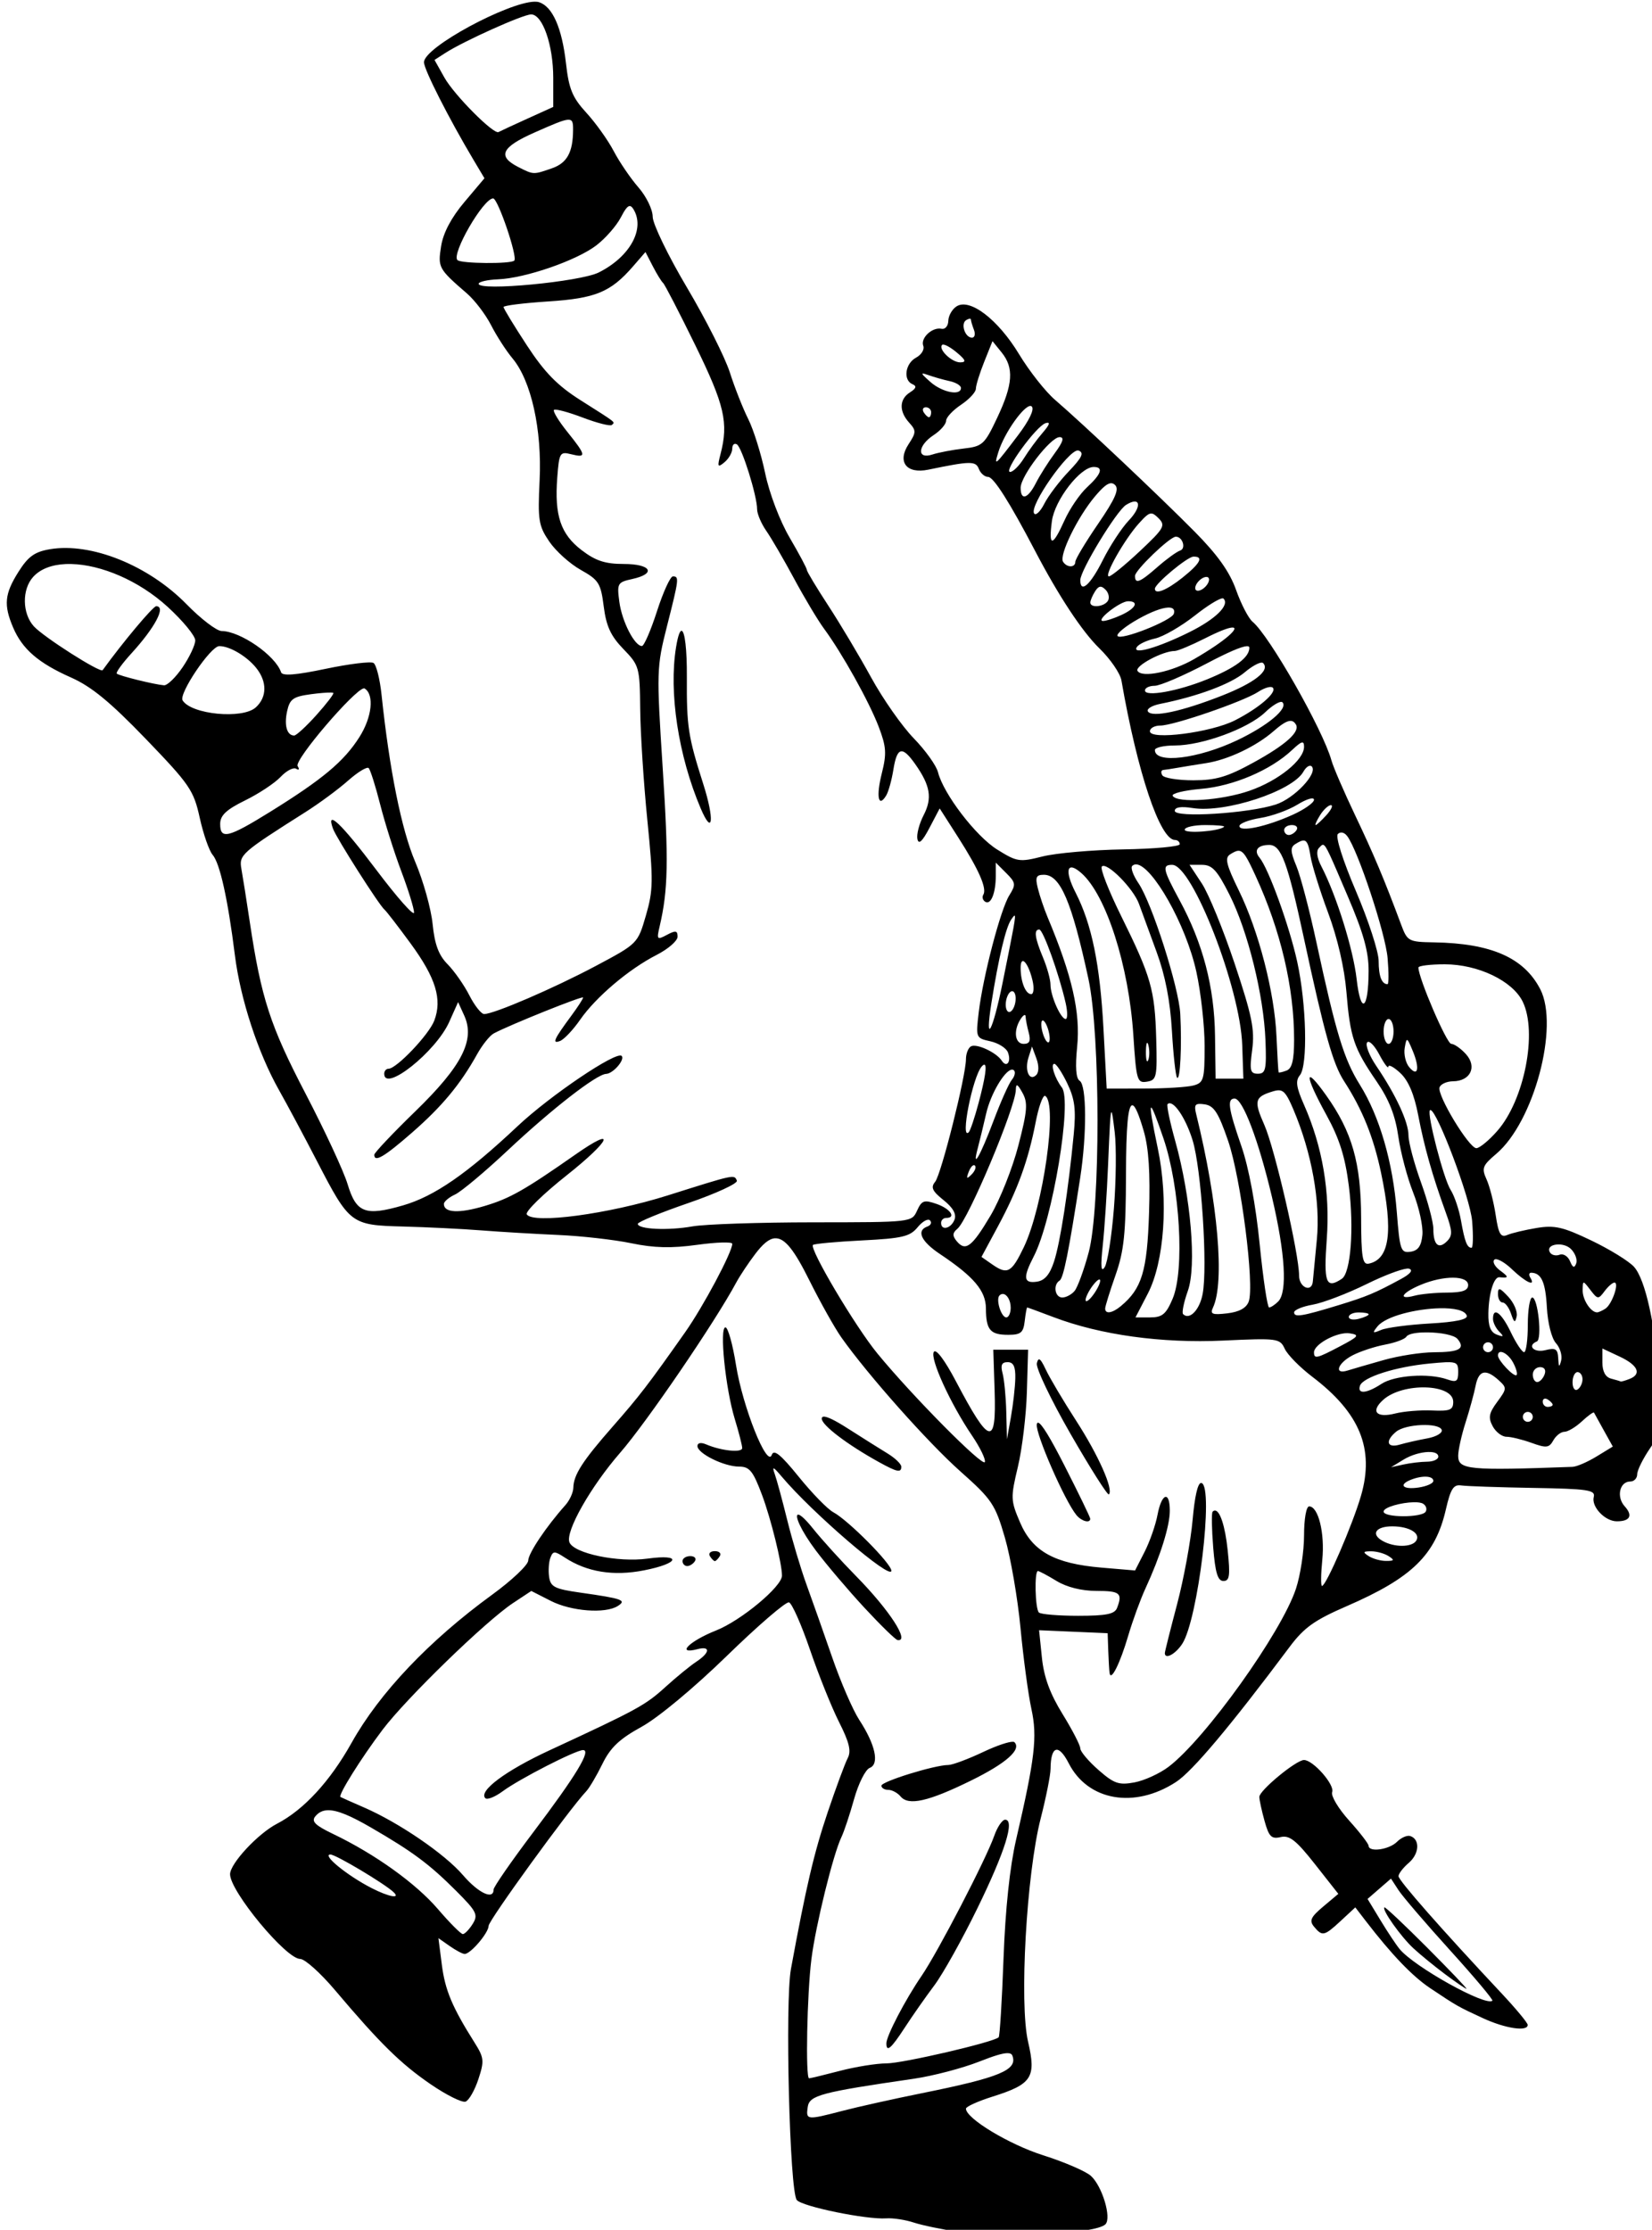 <?xml version="1.0" encoding="UTF-8" standalone="no"?>
<svg
   xmlns:dc="http://purl.org/dc/elements/1.1/"
   xmlns:cc="http://creativecommons.org/ns#"
   xmlns:rdf="http://www.w3.org/1999/02/22-rdf-syntax-ns#"
   xmlns:svg="http://www.w3.org/2000/svg"
   xmlns="http://www.w3.org/2000/svg"
   xmlns:sodipodi="http://sodipodi.sourceforge.net/DTD/sodipodi-0.dtd"
   xmlns:inkscape="http://www.inkscape.org/namespaces/inkscape"
   sodipodi:docname="Ju-jitsu throw.svg"
   inkscape:version="1.0 (4035a4fb49, 2020-05-01)"
   id="svg3626"
   version="1.1"
   viewBox="0 0 88.045 118.817"
   height="118.817mm"
   width="88.045mm">
  <title
     id="title4229">Ju-jitsu throw</title>
  <defs
     id="defs3620" />
  <sodipodi:namedview
     inkscape:window-maximized="1"
     inkscape:window-y="-8"
     inkscape:window-x="-8"
     inkscape:window-height="705"
     inkscape:window-width="1366"
     fit-margin-bottom="0"
     fit-margin-right="0"
     fit-margin-left="0"
     fit-margin-top="0"
     inkscape:snap-global="false"
     showgrid="false"
     inkscape:document-rotation="0"
     inkscape:current-layer="layer1"
     inkscape:document-units="mm"
     inkscape:cy="250.36239"
     inkscape:cx="610.02247"
     inkscape:zoom="0.50896316"
     inkscape:pageshadow="2"
     inkscape:pageopacity="0.0"
     borderopacity="1.0"
     bordercolor="#666666"
     pagecolor="#ffffff"
     id="base" />
  <g
     transform="translate(-230.271,-56.548)"
     id="layer1"
     inkscape:groupmode="layer"
     inkscape:label="Lager 1">
    <path
       sodipodi:nodetypes="sscccssssssssssssssssssssscsssssssssssssssssssssscsssssssssssccssssssssssssssssssssssscssssssscsssssssssssssssssssssssscsssssssssssscssssssssssssssssssssssssccccccsscssssssssssssssssccssssssssssssscssscccssscsssscsssssssssscssssssssssssssssssssssssssssssssscccsssssssssssscsssssssssssssssssssccssssssccsssscscccsssssssssssscsssssssssssssssssssscsssssscssssssssssssssssssssssssssscsscsssssssssssssssscssssscssscssssssscssssssssssssssssssssssssssssssscssssssssssssscsscssssssssssssscssssssssssssssssssssssscsssssssssssssssssscsssssssssccssssssssssssssssssssssssssssssssscscsscsssssssssscsscssssscccsssssssssscssssscccccsscssssssccscsssssssscsssssscccssscsssssssscscscsssssssssscsssssssssssssssssssssscssccssssssssscscscccscccsssssscsscsssssssssssssssssssscssssscscccsssssssssssssssssssssscsssssssscssscscssscssssscssssscsssssssscscssssssssscssssssssccccccsssssccsssccccssscssssssssssssssssccsssssssssssssssssssssssssssssssssssscscccsssssssssssssssssssssscsssssssscsssssssssscssssssssccssssssssssccsssssssssssssssssssssssssssscscsssssscsssssssscssssscssssssssssssssscccsssssssssssssssssssssssssssscccccssssssssssssssssssssssssssssscsssssssssssssssscssssssscssssscsssssssssssssscssssscssssscssssssssssssscsssssssssssssscsscccssccsssssssscsssssssssssssssssscsssssccccsccccssssssscssssss"
       transform="scale(0.265)"
       d="m 976.455,213.727 c -5.307,0.105 -22.24,9.138 -22.24,12.186 0,1.441 5.004,11.298 9.947,19.596 l 2.217,3.723 -4.031,4.781 c -2.642,3.133 -4.255,6.185 -4.682,8.855 -0.688,4.303 -0.54,4.576 5.188,9.525 1.573,1.359 3.761,4.234 4.861,6.387 1.1,2.152 3.035,5.151 4.301,6.664 3.766,4.504 5.951,14.316 5.457,24.51 -0.389,8.026 -0.213,9.15 1.936,12.316 1.301,1.917 4.152,4.486 6.336,5.709 3.621,2.027 4.027,2.675 4.623,7.367 0.502,3.952 1.418,5.933 3.951,8.547 3.201,3.303 3.301,3.66 3.383,12.148 0.047,4.81 0.694,14.828 1.438,22.264 1.216,12.15 1.186,14.09 -0.291,19.17 -1.641,5.645 -1.654,5.657 -10.074,10.137 -8.448,4.494 -20.473,9.674 -22.459,9.674 -0.583,0 -1.923,-1.694 -2.979,-3.764 -1.056,-2.07 -3.024,-4.882 -4.373,-6.25 -1.799,-1.824 -2.601,-3.977 -3.012,-8.084 -0.308,-3.079 -1.891,-8.723 -3.516,-12.541 -2.748,-6.458 -5.171,-18.507 -6.758,-33.596 -0.332,-3.154 -1.058,-6.015 -1.615,-6.359 -0.557,-0.344 -4.884,0.187 -9.615,1.18 -6.004,1.26 -8.714,1.471 -8.971,0.701 -1.124,-3.372 -8.184,-8.27 -11.963,-8.301 -0.99,-0.008 -4.166,-2.436 -7.059,-5.395 -7.631,-7.806 -19.177,-12.454 -27.463,-11.055 -3.077,0.52 -4.378,1.453 -6.326,4.539 -2.802,4.439 -3.016,6.664 -1.08,11.207 1.854,4.351 5.093,7.146 11.639,10.047 4.106,1.82 7.896,4.933 15.033,12.342 8.85,9.187 9.64,10.34 10.857,15.867 0.722,3.279 1.893,6.636 2.602,7.461 1.461,1.7 3.062,8.923 4.469,20.17 1.103,8.815 4.642,19.633 8.879,27.137 1.613,2.857 5.028,9.243 7.59,14.193 6.605,12.764 6.854,12.954 17.34,13.227 4.796,0.125 11.871,0.473 15.721,0.775 3.85,0.302 10.825,0.717 15.5,0.922 4.675,0.205 11.292,0.955 14.705,1.666 4.568,0.951 8.064,1.035 13.25,0.318 3.875,-0.536 7.045,-0.629 7.045,-0.207 0,1.674 -5.827,12.608 -9.484,17.799 -7.435,10.553 -9.15,12.787 -14.564,18.955 -6.062,6.906 -7.863,9.702 -7.916,12.295 -0.019,0.963 -0.74,2.537 -1.6,3.5 -3.851,4.311 -7.437,9.66 -7.471,11.137 -0.019,0.887 -3.282,3.978 -7.25,6.867 -12.678,9.231 -22.658,19.741 -28.27,29.775 -4.339,7.759 -9.613,13.483 -15.004,16.281 -3.85,1.999 -9.441,8.015 -9.441,10.158 0,3.442 11.254,17.031 14.104,17.031 0.934,0 4.075,2.813 6.98,6.25 9.042,10.696 13.213,14.803 19.23,18.928 3.199,2.193 6.373,3.771 7.055,3.51 0.682,-0.262 1.838,-2.288 2.57,-4.506 1.215,-3.68 1.148,-4.323 -0.766,-7.357 -4.5,-7.134 -5.926,-10.526 -6.584,-15.664 l -0.684,-5.338 2.27,1.588 c 1.248,0.874 2.602,1.59 3.008,1.59 1.191,0 4.816,-4.259 4.816,-5.658 0,-1.094 16.26,-23.5 19.635,-27.057 0.634,-0.669 2.096,-3.144 3.248,-5.5 1.609,-3.291 3.431,-5.019 7.855,-7.449 3.352,-1.841 10.535,-7.81 17.178,-14.277 6.279,-6.113 11.903,-10.954 12.5,-10.758 0.596,0.197 2.498,4.497 4.229,9.557 1.73,5.06 4.363,11.607 5.851,14.549 2.048,4.047 2.466,5.803 1.721,7.221 -0.542,1.03 -2.352,5.923 -4.023,10.873 -2.747,8.135 -4.354,14.985 -7.389,31.5 -1.226,6.675 -0.265,44.741 1.174,46.475 1.089,1.312 14.03,3.964 17.986,3.686 1.356,-0.095 3.852,0.284 5.547,0.844 1.695,0.559 5.761,1.401 9.035,1.871 9.443,1.355 27.56,0.419 29.504,-1.525 1.276,-1.276 -0.644,-7.671 -2.922,-9.732 -1.023,-0.925 -5.333,-2.785 -9.578,-4.133 -6.88,-2.184 -15.551,-7.416 -15.551,-9.385 0,-0.403 2.406,-1.493 5.348,-2.42 7.942,-2.503 8.816,-3.853 7.146,-11.033 -1.789,-7.691 -0.322,-33.719 2.529,-44.869 1.086,-4.248 1.985,-8.748 1.992,-10 0.031,-4.66 1.603,-5.137 3.662,-1.109 3.863,7.556 13.231,9.181 21.58,3.742 3.296,-2.147 10.886,-11.172 22.816,-27.129 2.93,-3.919 5.002,-5.4 11.5,-8.219 13.152,-5.705 17.841,-10.282 19.951,-19.467 0.947,-4.122 1.534,-5.041 3.072,-4.811 1.046,0.157 7.567,0.382 14.492,0.5 10.992,0.187 12.54,0.416 12.174,1.814 -0.516,1.973 2.256,4.9 4.641,4.9 2.672,0 3.271,-1.149 1.574,-3.023 -1.709,-1.889 -1.009,-4.977 1.129,-4.977 0.766,0 1.393,-0.654 1.393,-1.455 0,-0.801 1.169,-3.163 2.6,-5.25 2.481,-3.62 2.571,-4.209 1.943,-12.795 -0.87,-11.909 -2.884,-21.109 -5.18,-23.666 -1.026,-1.142 -4.891,-3.526 -8.592,-5.299 -5.704,-2.732 -7.38,-3.116 -11,-2.514 -2.349,0.391 -5.003,1.022 -5.898,1.404 -1.325,0.565 -1.76,-0.178 -2.332,-3.996 -0.387,-2.58 -1.216,-5.817 -1.844,-7.193 -1.019,-2.237 -0.813,-2.78 1.953,-5.119 7.571,-6.402 12.713,-25.644 8.85,-33.115 -3.268,-6.32 -9.842,-9.219 -21.342,-9.412 -5.16,-0.087 -5.385,-0.209 -6.644,-3.59 -3.388,-9.096 -5.516,-14.151 -9.258,-22 -2.228,-4.675 -4.365,-9.625 -4.748,-11 -1.725,-6.187 -12.461,-25.056 -15.865,-27.881 -0.815,-0.676 -2.306,-3.548 -3.312,-6.383 -1.301,-3.662 -3.711,-7.055 -8.33,-11.725 -7.074,-7.151 -22.511,-21.722 -28.088,-26.512 -1.921,-1.65 -5.18,-5.786 -7.24,-9.191 -4.221,-6.975 -9.875,-11.302 -12.553,-9.607 -0.891,0.564 -1.64,1.874 -1.666,2.912 -0.026,1.038 -0.636,1.758 -1.355,1.602 -1.859,-0.405 -4.286,1.856 -3.682,3.43 0.28,0.728 -0.374,1.797 -1.453,2.375 -2.192,1.173 -2.64,4.53 -0.713,5.34 0.895,0.376 0.753,0.84 -0.5,1.633 -2.174,1.376 -2.243,3.805 -0.172,6.094 1.44,1.591 1.429,1.972 -0.119,4.334 -2.339,3.57 -0.423,6.029 3.984,5.117 8.475,-1.754 9.53,-1.768 10.152,-0.145 0.34,0.885 1.182,1.607 1.871,1.607 1.085,0 4.343,5.134 9.422,14.844 4.765,9.111 9.483,16.259 12.949,19.623 2.191,2.126 4.185,5.028 4.432,6.449 3.224,18.574 7.76,32.084 10.771,32.084 0.527,0 0.959,0.383 0.959,0.852 0,0.469 -5.107,0.937 -11.348,1.041 -6.24,0.103 -13.553,0.744 -16.25,1.424 -4.642,1.171 -5.128,1.096 -9.125,-1.398 -4.297,-2.682 -10.806,-11.189 -11.902,-15.559 -0.333,-1.326 -2.527,-4.391 -4.877,-6.809 -2.349,-2.417 -6.203,-7.917 -8.562,-12.223 -2.36,-4.305 -6.236,-10.804 -8.613,-14.441 -2.377,-3.637 -4.322,-6.874 -4.322,-7.195 0,-0.321 -1.554,-3.234 -3.453,-6.475 -1.982,-3.382 -4.08,-8.896 -4.924,-12.943 -0.809,-3.878 -2.343,-8.789 -3.41,-10.912 -1.067,-2.124 -2.728,-6.336 -3.693,-9.361 -0.965,-3.025 -4.854,-10.722 -8.639,-17.104 -3.791,-6.391 -6.881,-12.776 -6.881,-14.215 0,-1.444 -1.281,-4.081 -2.865,-5.896 -1.576,-1.807 -3.811,-5.085 -4.965,-7.285 -1.154,-2.2 -3.629,-5.67 -5.5,-7.711 -2.821,-3.077 -3.523,-4.773 -4.107,-9.936 -0.807,-7.133 -2.708,-11.447 -5.424,-12.309 -0.242,-0.077 -0.545,-0.111 -0.898,-0.104 z m -0.688,2.559 c 2.303,0 4.447,6.155 4.447,12.77 v 5.834 l -5.25,2.379 c -2.888,1.309 -5.475,2.51 -5.75,2.67 -0.964,0.56 -8.912,-7.434 -10.887,-10.949 l -1.994,-3.551 2.189,-1.408 c 3.761,-2.418 15.62,-7.744 17.244,-7.744 z m 7.393,21.178 c 0.995,-0.063 1.05,0.646 1.041,2.072 -0.027,4.484 -1.212,6.633 -4.236,7.688 -3.76,1.311 -3.699,1.313 -6.742,-0.227 -4.313,-2.182 -3.465,-4.003 3.248,-6.973 3.757,-1.662 5.694,-2.498 6.689,-2.561 z M 968.125,253.285 c 0.962,0 4.97,11.786 4.252,12.504 -0.707,0.707 -10.71,0.616 -11.43,-0.104 -1.247,-1.247 5.209,-12.4 7.178,-12.4 z m 27.414,1.539 c 0.265,-0.036 0.506,0.162 0.762,0.566 2.483,3.922 -0.602,9.611 -6.932,12.783 -3.752,1.88 -24.154,3.809 -24.154,2.283 0,-0.41 1.754,-0.817 3.898,-0.902 5.458,-0.218 15.761,-3.772 19.75,-6.814 1.844,-1.406 4.073,-3.951 4.953,-5.652 0.772,-1.493 1.282,-2.203 1.723,-2.264 z m 3.221,9.242 1.477,2.859 c 0.812,1.572 1.742,3.084 2.068,3.359 0.327,0.275 3.237,5.9 6.467,12.5 5.907,12.069 6.728,15.609 5.08,21.924 -0.672,2.578 -0.577,2.772 0.801,1.629 0.86,-0.713 1.562,-1.944 1.562,-2.734 0,-0.79 0.42,-1.177 0.934,-0.859 1.032,0.638 4.066,10.368 4.066,13.041 0,0.93 0.83,2.886 1.846,4.346 1.016,1.46 3.543,5.804 5.617,9.654 2.074,3.85 4.767,8.35 5.984,10 3.634,4.926 9.073,14.678 11,19.723 1.54,4.033 1.632,5.403 0.633,9.373 -1.172,4.654 -0.711,7.042 0.867,4.488 0.462,-0.747 1.119,-3.099 1.459,-5.223 0.731,-4.573 1.771,-4.836 4.394,-1.111 3.05,4.331 3.462,6.839 1.69,10.268 -0.887,1.714 -1.449,3.873 -1.25,4.799 0.253,1.173 0.985,0.496 2.42,-2.238 l 2.059,-3.92 3.719,5.814 c 4.183,6.539 5.826,10.292 5.053,11.543 -0.288,0.466 -0.113,1.1 0.389,1.41 1.132,0.7 2.121,-1.738 2.121,-5.23 v -2.639 l 2.102,2.102 c 1.921,1.92 1.973,2.305 0.621,4.471 -1.77,2.835 -5.294,16.315 -6.154,23.537 -0.606,5.089 -0.572,5.174 2.324,5.811 1.617,0.355 3.213,1.358 3.547,2.229 0.724,1.888 -0.252,3.195 -1.244,1.666 -1.085,-1.67 -5.13,-3.529 -6.217,-2.857 -0.539,0.333 -0.979,1.483 -0.979,2.555 0,3.372 -4.984,23.208 -6.199,24.672 -0.921,1.11 -0.573,1.868 1.688,3.67 1.909,1.522 2.638,2.817 2.211,3.93 -0.69,1.798 -2.699,2.29 -2.699,0.66 0,-0.55 0.45,-1 1,-1 2.108,0 0.868,-1.85 -1.883,-2.809 -2.544,-0.887 -3.007,-0.73 -3.949,1.338 -1.067,2.341 -1.077,2.34 -20.867,2.352 -10.89,0.006 -21.826,0.374 -24.301,0.816 -4.888,0.874 -11.004,0.591 -10.996,-0.51 0.002,-0.378 4.583,-2.263 10.178,-4.188 5.595,-1.925 9.979,-3.95 9.744,-4.5 -0.542,-1.271 -0.293,-1.324 -13.926,2.977 -11.851,3.739 -27.102,5.787 -28.328,3.803 -0.339,-0.549 3.264,-4.077 8.01,-7.838 8.89,-7.045 10.211,-10.091 1.838,-4.236 -10.333,7.225 -13.233,8.869 -18.324,10.387 -5.146,1.534 -8.195,1.385 -8.195,-0.4 0,-0.479 1.013,-1.337 2.25,-1.908 1.238,-0.571 6.023,-4.581 10.635,-8.91 8.81,-8.271 17.837,-15.285 19.742,-15.34 1.394,-0.04 3.854,-2.884 3.125,-3.613 -1.043,-1.043 -14.362,7.945 -20.924,14.119 -10.17,9.57 -16.756,14.122 -23.072,15.943 -7.588,2.189 -9.383,1.496 -11.127,-4.293 -0.777,-2.579 -4.581,-10.764 -8.451,-18.189 -7.125,-13.668 -8.914,-19.178 -11.213,-34.5 -0.66,-4.4 -1.419,-9.202 -1.686,-10.672 -0.514,-2.836 -0.042,-3.255 12.93,-11.469 2.728,-1.728 6.558,-4.555 8.51,-6.283 1.952,-1.728 3.821,-2.868 4.156,-2.533 0.335,0.335 1.373,3.613 2.305,7.283 0.932,3.671 2.846,9.731 4.256,13.469 1.41,3.738 2.564,7.469 2.564,8.293 0,0.824 -3.406,-3.021 -7.566,-8.545 -7.068,-9.382 -10.239,-12.397 -8.727,-8.293 0.704,1.909 9.318,15.44 10.346,16.25 0.349,0.275 2.715,3.341 5.258,6.814 5.071,6.927 6.386,11.22 4.754,15.514 -1.071,2.818 -7.594,9.672 -9.205,9.672 -0.473,0 -0.859,0.45 -0.859,1 0,3.846 10.39,-4.42 13.064,-10.395 l 1.795,-4.008 1.23,2.701 c 2.232,4.898 -0.441,10.139 -9.812,19.24 -4.553,4.421 -8.277,8.359 -8.277,8.75 0,1.611 1.997,0.441 7.594,-4.447 6.043,-5.278 9.729,-9.717 13.086,-15.758 1.044,-1.879 2.556,-3.765 3.359,-4.193 3.239,-1.727 17.961,-7.639 17.961,-7.213 0,0.251 -1.06,1.888 -2.354,3.639 -3.537,4.786 -3.965,5.743 -2.283,5.098 0.807,-0.31 2.62,-2.225 4.027,-4.256 3.164,-4.565 9.813,-10.201 15.395,-13.049 2.318,-1.183 4.215,-2.831 4.215,-3.664 0,-1.238 -0.393,-1.306 -2.139,-0.371 -2.001,1.071 -2.093,0.962 -1.467,-1.715 1.706,-7.291 1.818,-13.138 0.615,-31.801 -1.254,-19.459 -1.23,-20.31 0.848,-28.498 2.436,-9.603 2.491,-10.061 1.199,-10.061 -0.518,0 -1.957,3.15 -3.197,7 -1.24,3.85 -2.604,7 -3.033,7 -1.481,0 -4.009,-4.937 -4.535,-8.857 -0.503,-3.747 -0.378,-3.965 2.592,-4.617 4.912,-1.079 3.811,-3.025 -1.711,-3.025 -3.734,0 -5.651,-0.628 -8.459,-2.77 -4.225,-3.223 -5.49,-6.97 -4.914,-14.562 0.383,-5.055 0.53,-5.303 2.803,-4.732 3.124,0.784 3.029,0.233 -0.77,-4.494 -1.742,-2.168 -2.952,-4.156 -2.689,-4.418 0.262,-0.262 2.868,0.432 5.791,1.543 2.923,1.111 5.557,1.775 5.855,1.477 0.644,-0.644 1.173,-0.228 -6.354,-5.004 -4.622,-2.933 -7.18,-5.552 -10.75,-11.008 -2.577,-3.938 -4.686,-7.402 -4.686,-7.697 0,-0.295 4.017,-0.799 8.928,-1.117 9.567,-0.62 12.602,-1.867 17.094,-7.033 z m 65.174,13.414 c 0.173,-0.021 0.281,0.033 0.281,0.164 0,0.262 0.272,1.189 0.606,2.059 0.334,0.87 0.157,1.582 -0.393,1.582 -1.399,0 -2.331,-2.81 -1.17,-3.527 0.263,-0.163 0.502,-0.257 0.676,-0.277 z m 4.619,4.504 1.83,2.262 c 2.519,3.11 2.299,6.409 -0.877,13.135 -2.545,5.39 -2.953,5.765 -6.75,6.199 -2.223,0.254 -5.054,0.795 -6.291,1.201 -3.176,1.042 -2.995,-1.778 0.25,-3.904 1.375,-0.901 2.5,-2.19 2.502,-2.865 0,-0.675 1.351,-2.127 2.998,-3.227 1.647,-1.1 2.994,-2.552 2.996,-3.229 0,-0.676 0.754,-3.108 1.672,-5.402 z m -9.973,0.691 c 0.452,-0.041 1.591,0.592 2.742,1.551 1.85,1.541 2.022,2 0.764,2.025 -1.713,0.035 -4.514,-2.658 -3.656,-3.516 0.034,-0.034 0.086,-0.055 0.15,-0.061 z m -4.057,5.84 c 0.138,-0.036 0.54,0.082 1.191,0.314 1.1,0.392 3.013,0.933 4.25,1.201 1.238,0.268 2.25,0.885 2.25,1.371 0,1.636 -3.758,0.9 -6.139,-1.201 -1.282,-1.131 -1.783,-1.625 -1.553,-1.686 z m 21.705,6.502 c 0.089,0.011 0.165,0.048 0.229,0.111 0.564,0.564 -0.514,2.814 -2.772,5.789 -4.728,6.231 -4.869,6.352 -3.953,3.381 1.197,-3.882 5.168,-9.438 6.496,-9.281 z m -21.072,0.268 c 0.583,0 1.059,0.45 1.059,1 0,0.55 -0.199,1 -0.441,1 -0.242,0 -0.719,-0.45 -1.059,-1 -0.34,-0.55 -0.141,-1 0.441,-1 z m 24.398,3.115 c 0.635,-0.08 0.342,0.555 -0.906,1.998 -1.136,1.313 -2.834,3.624 -3.773,5.137 -0.939,1.512 -2.188,2.75 -2.777,2.75 -1.449,0 5.25,-9.218 7.127,-9.807 0.129,-0.04 0.239,-0.067 0.33,-0.078 z m 2.492,2.885 c 1.004,0 0.724,0.926 -0.984,3.25 -1.314,1.787 -3.018,4.487 -3.787,6 -1.603,3.151 -3.061,3.595 -3.061,0.932 0,-2.365 6.012,-10.182 7.832,-10.182 z m 3.648,2.674 c 0.065,-0.003 0.125,0.005 0.178,0.025 1.149,0.441 0.703,1.387 -1.973,4.186 -1.901,1.989 -4.117,4.917 -4.924,6.508 -0.807,1.591 -1.732,2.466 -2.055,1.943 -0.968,-1.566 6.757,-12.564 8.773,-12.662 z m 3.215,3.326 c 2.019,0 1.554,1.421 -1.332,4.076 -1.45,1.333 -3.496,4.336 -4.547,6.674 -2.409,5.359 -3.234,5.401 -2.527,0.129 0.567,-4.228 5.706,-10.879 8.406,-10.879 z m 3.603,3.271 c 0.252,0.024 0.478,0.145 0.695,0.355 0.874,0.849 0.031,2.777 -3.418,7.814 -2.518,3.677 -4.576,7.108 -4.576,7.623 0,1.22 -1.714,1.21 -2.471,-0.014 -0.816,-1.321 2.932,-8.987 6.412,-13.117 1.624,-1.926 2.603,-2.734 3.357,-2.662 z m 4.604,3.678 c 1.205,-0.047 0.895,1.657 -1.154,3.812 -1.433,1.507 -3.787,5.101 -5.231,7.988 -2.482,4.965 -4.518,6.767 -4.518,3.996 0,-1.948 7.295,-13.933 9.201,-15.117 0.73,-0.453 1.3,-0.664 1.701,-0.68 z m 3.285,2.41 c 0.081,-0.007 0.16,-0.004 0.24,0.012 0.384,0.074 0.773,0.402 1.316,0.945 1.45,1.45 1.12,2.024 -3.791,6.635 -2.958,2.777 -5.745,5.049 -6.195,5.049 -1.094,0 3.147,-7.478 6.07,-10.703 1.163,-1.283 1.792,-1.888 2.359,-1.938 z m 5.002,4.664 c 1.365,-0.046 2.137,2.368 0.891,2.783 -0.701,0.234 -2.754,1.722 -4.561,3.309 -3.547,3.114 -4.52,3.5 -4.52,1.787 0,-1.136 6.966,-7.838 8.19,-7.879 z m 3.561,4.006 c 2.126,-0.05 1.395,1.355 -2.197,4.221 -3.175,2.533 -5.553,3.491 -5.553,2.236 0,-0.998 6.517,-6.428 7.75,-6.457 z m -225.65,1.484 c 5.917,0.146 13.498,3.267 19.344,8.609 3.055,2.792 5.557,5.829 5.557,6.746 0,0.917 -1.142,3.346 -2.537,5.398 -1.395,2.053 -3.082,3.688 -3.75,3.633 -1.985,-0.164 -9.062,-1.916 -9.496,-2.35 -0.221,-0.221 1.103,-2.048 2.941,-4.062 4.789,-5.247 7.017,-9.488 4.988,-9.488 -0.643,0 -6.723,7.257 -10.771,12.857 -0.451,0.623 -11.897,-6.671 -13.844,-8.822 -2.34,-2.586 -2.405,-7.413 -0.133,-9.924 1.477,-1.632 3.787,-2.465 6.541,-2.588 0.379,-0.017 0.766,-0.019 1.16,-0.01 z m 228.326,2.6 c 0.41,0.035 0.574,0.387 0.387,0.949 -0.241,0.722 -1.028,1.509 -1.75,1.75 -0.75,0.25 -1.125,-0.125 -0.875,-0.875 0.241,-0.722 1.028,-1.509 1.75,-1.75 0.188,-0.062 0.352,-0.086 0.488,-0.074 z m -21.463,1.977 c 0.326,-0.052 0.671,0.146 1.107,0.582 0.635,0.635 0.852,1.644 0.482,2.242 -0.757,1.225 -3.56,1.491 -3.537,0.336 0.01,-0.413 0.438,-1.422 0.957,-2.242 0.356,-0.564 0.664,-0.866 0.99,-0.918 z m 24.6,2.326 c 0.109,-0.012 0.189,0.001 0.233,0.045 1.3,1.3 -1.562,4.121 -6.846,6.746 -6.32,3.14 -11.593,4.642 -10.588,3.016 0.363,-0.588 2.012,-1.366 3.664,-1.729 1.652,-0.363 5.282,-2.46 8.068,-4.662 2.438,-1.927 4.706,-3.329 5.469,-3.416 z m -18.953,0.584 c 2.252,0 1.581,1.404 -1.316,2.75 -1.48,0.688 -3.164,1.235 -3.742,1.217 -1.56,-0.049 3.436,-3.967 5.059,-3.967 z m 8.033,1.273 c 0.973,-0.04 1.424,0.36 1.172,1.227 -0.405,1.389 -10.718,5.468 -11.328,4.48 -0.273,-0.442 1.617,-1.984 4.199,-3.428 2.591,-1.448 4.706,-2.228 5.957,-2.279 z m 12.836,4.02 c 1.765,-0.149 -1.069,2.557 -7.557,6.32 -4.454,2.584 -10.514,3.856 -11.416,2.396 -0.605,-0.978 5.061,-4.01 7.494,-4.01 0.586,0 3.346,-1.154 6.133,-2.566 2.792,-1.415 4.543,-2.073 5.346,-2.141 z m -110.625,0.656 c -0.358,-0.122 -0.767,0.911 -1.156,3.301 -1.481,9.087 0.458,21.803 4.936,32.355 2.454,5.784 2.834,2.349 0.537,-4.854 -3.049,-9.561 -3.353,-11.535 -3.299,-21.502 0.031,-5.687 -0.421,-9.098 -1.018,-9.301 z m -93.039,3.076 c 2.041,-0.04 5.508,1.991 7.412,4.342 2.251,2.779 2.229,5.91 -0.057,7.979 -2.667,2.414 -12.957,1.427 -14.711,-1.41 -0.821,-1.328 5.616,-10.876 7.355,-10.91 z m 206.641,0.016 c 0.362,-0.023 0.545,0.077 0.545,0.299 0,1.948 -2.785,4.033 -8.5,6.363 -5.855,2.387 -12.5,3.576 -12.5,2.234 0,-0.515 0.881,-0.938 1.957,-0.938 1.076,0 5.801,-2.028 10.5,-4.506 4.213,-2.222 6.912,-3.385 7.998,-3.453 z m 3.103,3.301 c 0.084,0.01 0.151,0.036 0.197,0.082 1.475,1.475 -1.66,3.959 -8.285,6.564 -8.105,3.187 -14.078,4.457 -14.877,3.164 -0.309,-0.5 0.796,-1.18 2.455,-1.512 7.547,-1.509 14.222,-3.999 17.004,-6.34 1.458,-1.227 2.916,-2.026 3.506,-1.959 z m 1.719,4.9 c 0.193,0.002 0.341,0.044 0.43,0.133 0.925,0.925 -2.736,4.088 -7.609,6.574 -4.803,2.45 -17.098,4.029 -17.098,2.195 0,-0.63 0.937,-1.145 2.082,-1.145 2.678,0 16.722,-4.833 19.699,-6.779 0.941,-0.615 1.917,-0.983 2.496,-0.979 z m -182.363,0.271 c 0.06,-0.007 0.109,0.002 0.146,0.025 1.982,1.225 1.497,5.767 -1.045,9.775 -3.105,4.896 -7.383,8.476 -17.99,15.053 -8.422,5.222 -10.032,5.604 -10.01,2.383 0.012,-1.7 1.239,-2.851 5.02,-4.707 2.752,-1.351 5.96,-3.474 7.129,-4.719 1.169,-1.244 2.58,-1.982 3.135,-1.639 0.574,0.355 0.702,0.126 0.295,-0.533 -0.747,-1.208 11.461,-15.428 13.32,-15.639 z m -6.594,0.85 c 0.249,0.009 0.409,0.032 0.451,0.074 0.17,0.17 -1.359,2.168 -3.396,4.438 -2.037,2.27 -4.053,4.125 -4.48,4.125 -1.455,0 -2.046,-2.041 -1.418,-4.898 0.538,-2.451 1.215,-2.93 4.807,-3.412 1.724,-0.231 3.29,-0.352 4.037,-0.326 z m 191.137,1.875 c 0.081,0.008 0.147,0.032 0.193,0.078 1.219,1.219 -2.913,4.69 -9.078,7.625 -7.902,3.762 -16.572,4.796 -16.572,1.977 0,-0.504 1.812,-0.918 4.025,-0.918 5.484,0 14.736,-3.399 18.146,-6.666 1.35,-1.294 2.717,-2.149 3.285,-2.096 z m 1.826,3.816 c 0.446,0.003 0.783,0.245 1.068,0.707 0.906,1.466 -1.988,4.077 -8.475,7.643 -5.319,2.924 -7.594,3.596 -12.152,3.596 -3.084,0 -5.885,-0.45 -6.225,-1 -0.34,-0.55 -0.256,-1.034 0.19,-1.076 0.445,-0.042 1.711,-0.235 2.811,-0.43 1.1,-0.195 3.729,-0.623 5.842,-0.951 4.377,-0.679 10.037,-3.369 13.561,-6.445 1.596,-1.393 2.638,-2.048 3.381,-2.043 z m 2.24,4.361 c 0.359,-0.098 0.476,0.197 0.476,0.848 0,2.665 -5.157,6.823 -10.963,8.84 -5.643,1.961 -14.515,2.552 -15.455,1.031 -0.294,-0.476 2.267,-1.108 5.691,-1.406 6.528,-0.568 13.993,-3.751 18.314,-7.811 0.974,-0.915 1.576,-1.404 1.936,-1.502 z m 1.668,4.658 c 0.132,-0.007 0.248,0.033 0.342,0.127 1.339,1.339 -3.466,6.445 -7.219,7.67 -5.486,1.791 -20.314,2.722 -20.314,1.275 0,-0.743 1.244,-0.938 3.596,-0.564 6.554,1.042 20.085,-3.403 22.275,-7.316 0.404,-0.721 0.926,-1.17 1.32,-1.191 z m 0.549,6.582 c 0.167,0.025 0.26,0.11 0.26,0.258 0,0.592 -1.912,1.945 -4.25,3.006 -5.285,2.399 -10.75,3.561 -10.75,2.287 0,-0.523 1.891,-1.253 4.203,-1.623 2.312,-0.37 5.687,-1.589 7.5,-2.709 1.36,-0.84 2.535,-1.294 3.037,-1.219 z m 3.654,1.344 c 0.503,0 0.101,0.9 -0.895,2 -0.995,1.1 -1.97,2 -2.164,2 -0.194,0 0.209,-0.9 0.896,-2 0.687,-1.1 1.659,-2 2.162,-2 z m -25.229,4 c 2.292,0 3.979,0.162 3.75,0.359 -1.058,0.91 -7.916,1.411 -7.916,0.578 0,-0.515 1.874,-0.938 4.166,-0.938 z m 17.392,0 c 0.858,0 1.281,0.45 0.941,1 -0.34,0.55 -1.043,1 -1.56,1 -0.517,0 -0.94,-0.45 -0.94,-1 0,-0.55 0.701,-1 1.559,-1 z m 9.906,1.506 c 0.406,-0.011 0.847,0.232 1.207,0.703 2.154,2.818 7.713,19.595 8.131,24.541 v 0 c 0.246,2.888 0.24,5.25 -0.012,5.25 -1.173,0 -1.789,-1.613 -1.789,-4.676 0,-1.838 -2.046,-8.132 -4.547,-13.986 -2.652,-6.209 -4.177,-11.015 -3.658,-11.533 0.194,-0.194 0.426,-0.292 0.67,-0.299 z m -7.488,1.613 c 0.686,0.074 0.982,1.005 1.318,3.131 0.283,1.787 1.881,6.921 3.551,11.406 1.882,5.057 3.279,11.094 3.674,15.891 0.755,9.168 1.482,11.321 6.094,18.039 2.469,3.596 3.74,6.817 4.34,11 0.467,3.253 1.816,8.351 2.998,11.33 1.182,2.979 2.015,6.804 1.85,8.5 -0.219,2.249 -0.87,3.164 -2.4,3.383 -1.944,0.278 -2.146,-0.311 -2.75,-8 -0.787,-10.015 -3.463,-19.227 -7.432,-25.586 -3.193,-5.115 -4.798,-10.376 -8.713,-28.547 -1.402,-6.509 -3.225,-13.452 -4.051,-15.428 -1.2,-2.874 -1.247,-3.754 -0.229,-4.4 0.786,-0.499 1.338,-0.763 1.75,-0.719 z m 3.867,0.854 c 0.615,0.111 1.463,2.213 4.949,10.354 3.154,7.366 4.203,11.12 4.191,15 -0.023,7.884 -1.582,8.948 -2.408,1.645 -0.678,-5.989 -4.066,-16.828 -7.068,-22.615 -0.927,-1.787 -1.107,-3.154 -0.498,-3.764 0.301,-0.301 0.502,-0.567 0.713,-0.615 0.04,-0.009 0.08,-0.011 0.121,-0.004 z m -10.838,0.027 c 2.395,0 3.677,3.463 6.99,18.869 4.111,19.118 5.814,25.172 8.051,28.627 3.685,5.691 5.925,11.239 7.438,18.428 2.493,11.853 1.737,17.413 -2.484,18.271 -1.248,0.254 -1.504,-1.29 -1.523,-9.195 -0.027,-11.047 -1.81,-17.304 -7.018,-24.629 -4.462,-6.276 -4.439,-4.222 0.045,3.936 2.61,4.749 3.759,8.387 4.504,14.262 1.071,8.451 0.392,17.468 -1.406,18.666 -3.196,2.13 -3.68,0.856 -3.035,-7.984 0.692,-9.485 -0.854,-18.591 -4.594,-27.045 -1.541,-3.484 -1.724,-4.801 -0.816,-5.895 1.618,-1.949 1.33,-14.306 -0.531,-22.811 -1.572,-7.181 -5.763,-18.755 -7.586,-20.951 -1.21,-1.457 -0.367,-2.549 1.967,-2.549 z m -6.191,1.174 c 1.011,-0.005 1.724,1.315 3.453,5.076 5.035,10.948 7.732,22.419 7.732,32.893 v 0.002 c 2e-4,4.094 -0.412,5.799 -1.5,6.217 -0.825,0.316 -1.553,0.478 -1.617,0.357 -0.064,-0.12 -0.256,-3.369 -0.426,-7.219 -0.391,-8.857 -3.567,-21.154 -7.584,-29.367 -2.521,-5.154 -2.853,-6.532 -1.744,-7.234 0.705,-0.447 1.226,-0.722 1.685,-0.725 z m -20.523,2.738 c 3.153,0.221 9.936,11.978 12.047,21.584 0.914,4.158 1.662,10.871 1.662,14.916 0,6.782 -0.175,7.401 -2.25,7.957 -1.238,0.332 -5.67,0.608 -9.848,0.615 l -7.596,0.016 -0.65,-12.092 c -0.692,-12.866 -2.354,-20.98 -5.596,-27.307 -2.333,-4.554 -1.742,-6.511 1.182,-3.916 4.974,4.414 9.518,18.597 10.424,32.535 0.595,9.157 0.754,9.702 2.732,9.383 1.961,-0.317 2.086,-0.891 1.869,-8.652 -0.275,-9.833 -1.035,-12.488 -7.064,-24.686 -2.511,-5.08 -4.255,-9.547 -3.875,-9.928 0.989,-0.989 6.349,4.406 7.479,7.529 0.524,1.448 2.112,5.783 3.529,9.633 1.746,4.744 2.741,9.864 3.09,15.887 0.283,4.888 0.753,9.127 1.045,9.418 0.621,0.622 0.968,-6.377 0.635,-12.805 -0.278,-5.362 -5.705,-22.338 -8.41,-26.307 -1.052,-1.544 -1.619,-3.104 -1.258,-3.465 0.239,-0.239 0.527,-0.339 0.854,-0.316 z m 7.188,0.088 c 4.062,0 13.705,24.81 14.088,36.25 l 0.227,6.75 h -2.789 -2.791 l -0.121,-8.678 c -0.137,-9.772 -2.431,-18.53 -7.117,-27.182 -3.383,-6.245 -3.57,-7.141 -1.496,-7.141 z m 3.492,0 h 2.5 c 2.053,0 3.043,1.077 5.537,6.018 3.691,7.312 6.882,20.233 7.232,29.287 0.227,5.858 0.035,6.698 -1.525,6.697 -1.554,-6.4e-4 -1.702,-0.624 -1.145,-4.826 0.536,-4.044 -0.031,-6.832 -3.508,-17.25 -2.281,-6.834 -5.259,-14.113 -6.619,-16.176 z m -29.297,2 c 3.305,0 5.606,5.387 8.973,21 2.396,11.106 2.421,46.106 0.039,54.928 -0.954,3.535 -2.23,7.023 -2.834,7.75 -0.604,0.727 -1.719,1.322 -2.477,1.322 -1.491,0 -1.903,-2.558 -0.547,-3.396 0.788,-0.487 1.847,-5.762 4.152,-20.686 1.352,-8.751 1.297,-18.626 -0.107,-19.494 -0.747,-0.462 -0.918,-2.746 -0.51,-6.811 0.693,-6.91 -0.985,-14.269 -5.953,-26.113 -0.692,-1.65 -1.566,-4.238 -1.943,-5.75 -0.567,-2.273 -0.357,-2.75 1.207,-2.75 z m -5.922,8.213 c 0.372,-0.093 -0.166,2.531 -2.387,13.535 -1.985,9.836 -3.626,12.791 -2.242,4.037 1.435,-9.08 2.894,-15.236 3.981,-16.785 0.298,-0.425 0.524,-0.756 0.648,-0.787 z m 4.998,2.795 c 0.765,0.007 3.951,8.876 5.295,14.742 v 0 c 0.41,1.788 0.415,3.25 0.012,3.25 -0.998,0 -3.055,-4.663 -3.055,-6.924 0,-1.007 -0.675,-3.447 -1.5,-5.422 -1.659,-3.972 -1.883,-5.658 -0.75,-5.646 z m -3.221,6.352 c 0.524,0.128 1.323,1.614 1.859,3.891 0.357,1.512 0.238,2.75 -0.264,2.75 -1.131,0 -2.125,-2.472 -2.125,-5.281 0,-1.025 0.215,-1.436 0.529,-1.359 z m 84.758,0.641 c 6.692,0 13.635,3.32 15.682,7.5 3.016,6.161 0.34,19.801 -5.1,25.996 -1.692,1.927 -3.592,3.492 -4.223,3.477 -1.495,-0.037 -7.919,-10.654 -7.396,-12.223 0.221,-0.663 1.441,-1.217 2.711,-1.229 3.514,-0.033 4.887,-2.926 2.592,-5.463 -1.025,-1.132 -2.357,-2.061 -2.959,-2.068 -0.909,-0.009 -6.594,-13.235 -6.594,-15.34 0,-0.358 2.379,-0.65 5.287,-0.65 z m -86.922,5.414 c 0.37,0.065 0.635,0.627 0.635,1.469 0,1.1 -0.45,2.277 -1,2.617 -0.55,0.34 -1,-0.281 -1,-1.381 0,-1.1 0.45,-2.279 1,-2.619 0.069,-0.043 0.136,-0.069 0.201,-0.082 0.057,-0.012 0.111,-0.013 0.164,-0.004 z m 2.451,4.785 c 0.11,-0.002 0.176,0.095 0.182,0.301 0.016,0.55 0.299,2.013 0.631,3.25 0.443,1.654 0.175,2.25 -1.014,2.25 -1.79,0 -2.118,-2.674 -0.615,-5 0.333,-0.516 0.634,-0.797 0.816,-0.801 z m 73.184,0.801 c 0.55,0 1,1.125 1,2.5 0,1.375 -0.45,2.5 -1,2.5 -0.55,0 -1,-1.125 -1,-2.5 0,-1.375 0.45,-2.5 1,-2.5 z m -69.568,0.293 c 0.291,-0.026 0.74,0.672 1.068,1.707 0.375,1.183 0.457,2.375 0.182,2.65 -0.275,0.275 -0.806,-0.467 -1.182,-1.65 -0.375,-1.183 -0.458,-2.375 -0.184,-2.65 0.034,-0.034 0.074,-0.053 0.115,-0.057 z m 73.25,3.936 c 0.211,-0.087 0.517,0.606 1.172,2.174 1.47,3.52 1.057,5.401 -0.717,3.264 -0.71,-0.855 -1.111,-2.594 -0.893,-3.861 0.167,-0.969 0.274,-1.508 0.438,-1.576 z m -7.66,0.369 c 0.501,0.118 1.324,1.076 2.086,2.506 0.995,1.868 1.827,2.981 1.85,2.473 0.023,-0.508 1.115,0.082 2.426,1.312 1.6,1.503 2.772,4.27 3.568,8.426 1.239,6.464 2.853,12.162 5.551,19.598 v 0 c 1.351,3.722 1.39,4.628 0.242,5.775 -1.691,1.691 -2.742,0.74 -2.742,-2.482 0,-1.354 -1.125,-5.583 -2.5,-9.395 -1.375,-3.812 -2.5,-8.046 -2.5,-9.41 0,-2.691 -2.531,-8.147 -6.476,-13.961 -1.372,-2.022 -2.211,-4.138 -1.861,-4.703 0.044,-0.071 0.101,-0.115 0.166,-0.137 0.057,-0.019 0.122,-0.019 0.193,-0.002 z m -44.592,0.199 c 0.078,-0.042 0.169,0.108 0.264,0.473 0.253,0.973 0.237,2.323 -0.037,3 -0.274,0.677 -0.48,-0.12 -0.461,-1.77 0.013,-1.031 0.105,-1.633 0.234,-1.703 z m -23.146,0.736 0.889,2.402 v 0 c 0.527,1.428 0.514,2.777 -0.031,3.322 -1.371,1.371 -2.39,-0.906 -1.566,-3.5 z m 4.498,3.479 c 0.395,0.006 1.57,1.787 2.609,3.957 1.504,3.139 1.766,5.233 1.285,10.238 -1.079,11.215 -2.707,21.729 -3.957,25.555 -0.864,2.645 -1.88,3.833 -3.471,4.059 -2.674,0.38 -2.817,-0.819 -0.609,-5.088 3.787,-7.322 7.766,-31.236 5.652,-33.965 -1.417,-1.83 -2.35,-4.771 -1.51,-4.756 z m -14.074,0.168 c 0.558,0.064 0.165,2.708 -1.156,7.674 -0.784,2.944 -1.678,5.606 -1.988,5.916 -1.775,1.775 0.766,-11.117 2.606,-13.219 0.23,-0.263 0.41,-0.386 0.539,-0.371 z m 5.434,1.012 c 0.205,-0.043 0.382,-6.7e-4 0.525,0.143 0.34,0.34 0.142,1.192 -0.44,1.893 -0.582,0.701 -2.232,4.399 -3.67,8.219 -2.659,7.065 -4.394,10.09 -3.186,5.555 0.366,-1.375 1.131,-4.525 1.699,-7 0.911,-3.966 3.636,-8.504 5.07,-8.809 z m 1.195,3.162 c 0.205,0.095 0.532,0.586 1.037,1.496 1.107,1.996 0.983,3.586 -0.832,10.596 -1.174,4.536 -3.689,10.867 -5.588,14.068 -3.755,6.329 -5.037,7.297 -6.816,5.152 -0.891,-1.073 -0.857,-1.653 0.142,-2.482 2.195,-1.822 11.683,-24.382 11.756,-27.953 0.014,-0.67 0.096,-0.972 0.301,-0.877 z m 52.658,0.984 c 1.053,0.065 1.664,1.043 2.856,3.844 3.687,8.666 5.47,18.554 4.721,26.182 -0.385,3.925 -0.747,7.699 -0.803,8.387 -0.19,2.337 -2.768,1.269 -2.768,-1.146 0,-4.36 -4.886,-25.556 -6.984,-30.299 -2.158,-4.878 -1.96,-5.644 1.74,-6.762 0.488,-0.147 0.887,-0.227 1.238,-0.205 z m -47.135,1.109 c 0.031,-0.003 0.059,0.003 0.086,0.019 2.53,1.564 -0.4,22.27 -4.305,30.416 -2.458,5.127 -3.301,5.591 -6.328,3.48 l -2.188,-1.523 3.322,-6.17 c 3.979,-7.393 6.077,-13.189 7.58,-20.934 0.577,-2.972 1.373,-5.241 1.832,-5.289 z m 38.176,0.553 c 1.629,0 4.82,8.406 7.504,19.764 2.677,11.328 3.145,19.152 1.26,21.037 -0.66,0.66 -1.481,1.199 -1.826,1.199 -0.345,0 -1.202,-5.738 -1.902,-12.75 -0.787,-7.886 -2.188,-15.391 -3.672,-19.674 -2.641,-7.621 -2.919,-9.576 -1.363,-9.576 z m -13.031,0.941 c 1.213,0.06 3.322,3.375 4.576,7.428 1.763,5.696 3.055,25.424 2.025,30.912 -0.605,3.224 -2.652,5.338 -3.932,4.059 -0.287,-0.287 0.144,-2.392 0.957,-4.68 1.78,-5.007 0.613,-18.841 -2.543,-30.146 -1.073,-3.842 -1.767,-7.169 -1.543,-7.393 0.132,-0.132 0.286,-0.188 0.459,-0.18 z m 5.865,0.133 c 0.291,-0.018 0.673,0.018 1.162,0.09 1.85,0.272 2.757,1.686 4.695,7.336 2.583,7.528 5.345,29.073 4.144,32.318 -0.481,1.302 -1.913,2.086 -4.326,2.367 -2.99,0.349 -3.482,0.154 -2.873,-1.133 2.409,-5.087 1.025,-21.129 -3.356,-38.889 -0.368,-1.494 -0.32,-2.035 0.553,-2.09 z m -13.369,0.275 c 0.547,0.091 1.287,1.852 2.26,5.188 1.004,3.441 1.324,8.409 1.066,16.447 -0.376,11.732 -1.443,15.246 -5.697,18.766 -1.714,1.418 -3.129,1.628 -3.129,0.465 0,-0.432 0.934,-3.443 2.076,-6.691 1.722,-4.898 2.081,-8.358 2.111,-20.262 0.024,-9.577 0.401,-14.064 1.312,-13.912 z m 3.75,0.451 c 0.245,-0.016 1.06,2.066 2.471,6.199 3.328,9.754 4.287,26.504 1.846,32.25 -1.325,3.121 -2.087,3.75 -4.533,3.75 h -2.938 l 2.471,-4.762 c 3.35,-6.456 4.201,-18.834 2.012,-29.238 -1.151,-5.469 -1.605,-8.181 -1.328,-8.199 z m 56.184,0.506 c 1.351,0.154 7.984,17.676 8.367,22.299 0.246,2.967 0.192,5.395 -0.119,5.395 -0.899,0 -1.371,-1.223 -2.125,-5.5 -0.388,-2.2 -1.325,-4.965 -2.084,-6.145 -1.396,-2.17 -4.816,-15.346 -4.154,-16.008 0.032,-0.032 0.072,-0.046 0.115,-0.041 z m -64.168,0.428 c 0.154,0.001 0.344,1.483 0.654,4.043 0.352,2.903 0.277,9.829 -0.168,15.391 -0.445,5.562 -1.276,10.837 -1.846,11.723 -0.742,1.155 -0.851,-0.088 -0.389,-4.391 0.355,-3.3 0.831,-10.5 1.061,-16 0.317,-7.602 0.463,-10.767 0.688,-10.766 z m -27.73,10.664 c 0.102,-0.024 0.195,-8.3e-4 0.272,0.076 0.308,0.308 -2e-4,1.115 -0.684,1.793 -0.988,0.98 -1.101,0.865 -0.559,-0.561 0.282,-0.74 0.666,-1.236 0.971,-1.309 z m -9.182,10.965 c 0.177,-0.017 0.322,0.026 0.422,0.133 0.399,0.428 0.162,0.979 -0.525,1.225 -2.28,0.814 -1.298,2.982 2.5,5.52 6.848,4.575 9.251,7.417 9.266,10.963 0.02,4.311 0.855,5.297 4.484,5.297 2.529,0 3.05,-0.431 3.316,-2.75 0.174,-1.512 0.4,-2.75 0.5,-2.75 0.101,2.6e-4 2.48,0.875 5.287,1.941 9.447,3.591 21.752,5.291 34.123,4.717 10.971,-0.509 11.412,-0.449 12.393,1.658 0.559,1.202 3.05,3.73 5.539,5.621 9.559,7.263 12.52,14.469 9.807,23.871 -1.675,5.805 -7.028,18.191 -7.861,18.191 -0.253,0 -0.224,-2.362 0.062,-5.25 0.531,-5.353 -0.796,-10.75 -2.643,-10.75 -0.582,0 -1.024,2.514 -1.024,5.822 0,3.202 -0.736,8.04 -1.635,10.75 -2.916,8.798 -18.205,30.169 -25.6,35.781 -1.796,1.363 -4.894,2.78 -6.883,3.148 -3.137,0.582 -4.099,0.247 -7.25,-2.52 -1.998,-1.754 -3.633,-3.697 -3.633,-4.316 0,-0.62 -1.608,-3.733 -3.574,-6.918 -2.526,-4.093 -3.743,-7.411 -4.146,-11.318 l -0.57,-5.527 6.895,0.299 6.896,0.299 0.121,3.5 c 0.067,1.925 0.187,3.95 0.266,4.5 0.257,1.795 2.095,-1.882 3.75,-7.5 0.891,-3.025 2.45,-7.3 3.465,-9.5 3.002,-6.51 4.898,-12.556 4.898,-15.625 0,-4.107 -1.651,-3.554 -2.473,0.828 -0.382,2.037 -1.554,5.386 -2.603,7.443 l -1.908,3.74 -6.758,-0.574 c -9.457,-0.804 -13.876,-3.253 -16.371,-9.074 -1.903,-4.439 -1.924,-4.979 -0.44,-11.201 0.858,-3.596 1.671,-10.362 1.807,-15.037 l 0.246,-8.5 h -3.5 -3.5 l 0.266,8.25 c 0.366,11.309 -1.002,10.978 -7.766,-1.875 -2.257,-4.29 -4.025,-6.643 -4.461,-5.938 -0.819,1.325 3.343,10.436 7.695,16.848 1.6,2.357 2.757,4.739 2.572,5.295 -0.365,1.095 -14.627,-13.306 -21.623,-21.834 -4.438,-5.41 -13.717,-21.046 -12.947,-21.816 0.238,-0.238 4.669,-0.647 9.848,-0.908 8.11,-0.41 9.662,-0.776 11.191,-2.641 0.732,-0.893 1.548,-1.467 2.078,-1.518 z m -30.764,3.73 c 2.012,-0.13 3.955,2.505 6.91,8.439 2.2,4.418 5.101,9.593 6.447,11.5 5.294,7.497 17.423,21.145 23.928,26.926 6.356,5.649 6.997,6.601 8.953,13.312 1.159,3.975 2.575,12.179 3.148,18.229 0.574,6.05 1.557,13.349 2.186,16.221 1.227,5.607 0.726,9.892 -3.072,26.279 -1.269,5.474 -2.17,13.99 -2.533,23.92 -0.31,8.481 -0.75,15.606 -0.977,15.832 -0.987,0.987 -19.312,5.248 -22.568,5.248 -1.976,0 -6.184,0.675 -9.352,1.5 v 0.002 c -3.167,0.825 -5.961,1.5 -6.209,1.5 -0.745,0 -0.41,-17.023 0.473,-24 0.859,-6.791 4.373,-21.058 6.033,-24.5 0.531,-1.1 1.678,-4.547 2.549,-7.66 0.871,-3.113 2.286,-5.93 3.144,-6.26 1.992,-0.764 1.135,-4.691 -2.103,-9.645 -1.282,-1.96 -3.721,-7.585 -5.422,-12.5 -1.7,-4.915 -4.034,-11.531 -5.188,-14.701 -1.153,-3.171 -2.9,-9.021 -3.883,-13 -0.983,-3.979 -2.111,-8.134 -2.506,-9.234 -0.583,-1.626 -0.323,-1.533 1.391,0.5 6.185,7.337 22.061,20.963 22.061,18.936 0,-1.419 -8.674,-10.155 -11.68,-11.764 -1.145,-0.613 -4.27,-3.818 -6.945,-7.123 -3.636,-4.492 -5.007,-5.604 -5.428,-4.404 -0.938,2.674 -5.859,-9.688 -7.191,-18.062 -0.663,-4.17 -1.62,-7.582 -2.125,-7.582 -1.248,0 -3e-4,12.274 1.871,18.408 0.824,2.7 1.498,5.338 1.498,5.863 0,0.992 -4.206,0.563 -7.25,-0.738 -1.049,-0.449 -1.75,-0.314 -1.75,0.334 0,1.488 5.359,4.133 8.377,4.133 2.099,0 2.806,0.873 4.617,5.715 1.788,4.78 4.006,13.752 4.006,16.211 0,2.188 -8.222,9.028 -13.25,11.023 -5.388,2.138 -8.154,4.911 -3.75,3.76 2.677,-0.7 2.539,0.705 -0.25,2.541 -1.237,0.815 -4.05,3.12 -6.25,5.119 -3.98,3.618 -5.645,4.525 -23.217,12.662 -8.865,4.105 -14.374,8.21 -12.941,9.643 0.376,0.376 1.941,-0.249 3.48,-1.387 3.356,-2.481 14.688,-8.287 16.174,-8.287 1.702,0 -1.388,5.1 -10.002,16.506 -4.397,5.823 -7.994,11.015 -7.994,11.539 0,2.154 -3.052,0.713 -6.172,-2.916 -3.646,-4.24 -12.837,-10.526 -19.852,-13.576 -2.462,-1.071 -4.608,-2.026 -4.768,-2.123 -0.532,-0.325 4.182,-7.855 8.461,-13.516 4.815,-6.369 20.757,-21.845 26.244,-25.477 l 3.674,-2.432 3.918,1.996 c 4.106,2.093 10.959,2.62 13.465,1.035 1.854,-1.172 0.964,-1.492 -7.471,-2.688 -5.217,-0.739 -6.044,-1.154 -6.33,-3.174 -0.181,-1.277 -0.064,-3.013 0.26,-3.857 0.527,-1.374 0.834,-1.377 2.895,-0.027 4.453,2.918 9.769,3.777 15.926,2.572 7.156,-1.4 7.756,-3.329 0.734,-2.363 -5.958,0.819 -14.871,-1.041 -15.732,-3.285 -0.836,-2.178 4.271,-11.182 10.219,-18.02 5.335,-6.133 19.088,-26.295 23.324,-34.191 0.736,-1.371 2.475,-3.984 3.865,-5.807 1.491,-1.955 2.723,-3.027 3.93,-3.105 z m 157.787,1.238 c 0.824,0.041 1.716,0.333 2.316,0.934 0.846,0.846 1.314,2.145 1.039,2.887 -0.369,0.995 -0.696,0.875 -1.246,-0.459 -0.41,-0.994 -1.348,-1.578 -2.084,-1.295 -0.737,0.283 -1.606,0.081 -1.934,-0.449 -0.654,-1.058 0.534,-1.686 1.908,-1.617 z m -12.906,2.975 c 0.607,-0.094 1.999,0.727 3.344,2.016 2.764,2.648 4.881,3.612 3.686,1.678 -0.34,-0.55 -0.253,-0.992 0.191,-0.984 2.035,0.038 2.868,1.891 3.143,6.979 0.169,3.136 0.949,6.215 1.818,7.176 0.837,0.925 1.31,2.502 1.051,3.506 -0.376,1.453 -0.496,1.362 -0.588,-0.445 -0.097,-1.904 -0.517,-2.167 -2.615,-1.641 -2.272,0.57 -3.709,-0.93 -1.682,-1.756 1.095,-0.446 0.218,-8.834 -0.924,-8.834 -0.492,0 -0.895,2.475 -0.895,5.5 0,3.025 -0.338,5.496 -0.75,5.488 -0.412,-0.006 -1.611,-1.806 -2.662,-4 -1.887,-3.94 -3.588,-5.213 -3.588,-2.688 0,0.715 0.562,1.866 1.25,2.559 1.002,1.01 0.903,1.128 -0.5,0.594 -1.245,-0.474 -1.73,-1.718 -1.68,-4.311 0.077,-3.99 1.105,-7.333 2.219,-7.217 1.917,0.2 1.942,-0.035 0.152,-1.344 -1.067,-0.78 -1.597,-1.76 -1.18,-2.178 0.052,-0.052 0.122,-0.084 0.209,-0.098 z m -17.762,1.883 c 0.183,-0.018 0.325,-0.011 0.418,0.019 0.86,0.287 0.263,1.043 -1.637,2.072 -5.22,2.829 -6.862,3.519 -12.49,5.242 -7.388,2.262 -9,2.525 -9,1.465 0,-0.493 1.688,-1.192 3.75,-1.551 2.062,-0.359 6.961,-2.234 10.887,-4.166 3.435,-1.691 6.789,-2.958 8.072,-3.082 z m 9.26,1.826 c 1.804,0.01 3.031,0.505 3.031,1.484 0,1.096 -1.145,1.502 -4.25,1.514 -2.337,0.007 -5.262,0.286 -6.5,0.617 -3.489,0.935 -2.653,-0.565 1.217,-2.182 2.314,-0.967 4.697,-1.443 6.502,-1.434 z m -71.086,0.367 c 0.074,0.021 0.117,0.097 0.117,0.234 0,0.55 -0.661,1.874 -1.469,2.941 -0.807,1.068 -1.469,1.491 -1.469,0.941 0,-0.55 0.661,-1.874 1.469,-2.941 0.606,-0.801 1.128,-1.239 1.352,-1.176 z m 103.545,0.617 c 1.021,0 -0.49,4.363 -1.812,5.234 -0.613,0.404 -1.364,0.742 -1.666,0.75 -1.261,0.035 -2.948,-2.527 -2.918,-4.434 0.032,-2.045 0.036,-2.046 1.562,-0.051 1.445,1.888 1.602,1.902 2.828,0.25 0.714,-0.963 1.617,-1.75 2.006,-1.75 z m -23.043,1.35 c -0.3,-0.077 -0.385,0.254 -0.385,0.961 0,0.929 0.419,1.689 0.932,1.689 0.513,0 1.275,1.012 1.693,2.25 0.621,1.838 0.829,1.936 1.135,0.531 0.206,-0.946 -0.556,-2.719 -1.693,-3.939 -0.865,-0.929 -1.381,-1.415 -1.682,-1.492 z m -99.885,0.941 c 0.767,0.096 1.5,1.275 1.5,2.768 0,1.068 -0.399,1.941 -0.885,1.941 -1.028,0 -2.151,-3.63 -1.367,-4.414 0.237,-0.237 0.496,-0.327 0.752,-0.295 z m 87.84,2.869 c 2.791,-0.053 5.02,0.388 5.379,1.482 0.251,0.767 -2.188,1.287 -7.422,1.584 -4.288,0.243 -8.697,0.826 -9.797,1.295 -1.726,0.736 -1.828,0.64 -0.732,-0.709 1.707,-2.102 7.92,-3.564 12.572,-3.652 z m -16.34,0.84 c 1.1,0 2,0.172 2,0.383 0,0.211 -0.9,0.619 -2,0.906 -1.1,0.288 -2,0.116 -2,-0.383 0,-0.498 0.9,-0.906 2,-0.906 z m 13.932,4.012 c 2.502,0.037 5.261,0.515 5.938,1.33 1.626,1.959 0.375,2.655 -4.787,2.67 -2.521,0.006 -7.057,0.713 -10.082,1.568 -3.025,0.856 -6.287,1.802 -7.25,2.104 -2.813,0.883 -2.013,-1.497 1.033,-3.072 1.532,-0.792 4.462,-1.754 6.512,-2.139 2.05,-0.384 3.974,-1.098 4.275,-1.586 0.324,-0.524 1.678,-0.801 3.311,-0.863 0.34,-0.013 0.693,-0.017 1.051,-0.012 z m -16.221,0.156 c 0.168,0.002 0.329,0.013 0.48,0.037 2.038,0.317 1.815,0.618 -1.902,2.576 -4.737,2.496 -5.289,2.626 -5.289,1.242 0,-1.562 4.187,-3.883 6.711,-3.855 z m 28.289,1.832 c 0.55,0 1,0.45 1,1 0,0.55 -0.45,1 -1,1 -0.55,0 -1,-0.45 -1,-1 0,-0.55 0.45,-1 1,-1 z m 23,1.254 3.467,1.623 c 3.724,1.744 4.5,3.538 1.951,4.516 -0.87,0.334 -1.657,0.556 -1.75,0.492 -0.093,-0.064 -0.956,-0.323 -1.918,-0.574 -1.141,-0.298 -1.75,-1.432 -1.75,-3.258 z m -20.314,0.699 c 0.677,0.084 1.703,0.907 2.359,2.133 0.614,1.147 0.927,2.275 0.695,2.506 -0.488,0.488 -3.74,-2.921 -3.74,-3.92 0,-0.553 0.279,-0.769 0.686,-0.719 z m -93.004,1.486 c -0.175,0.022 -0.307,0.292 -0.422,0.791 -0.22,0.952 2.849,7.374 6.818,14.27 3.97,6.896 7.422,12.334 7.67,12.086 0.967,-0.967 -2.107,-7.88 -6.588,-14.816 -2.583,-3.998 -5.326,-8.62 -6.098,-10.27 -0.674,-1.442 -1.089,-2.097 -1.381,-2.061 z m -6.299,0.561 c 1.172,0 1.597,0.893 1.543,3.25 -0.041,1.787 -0.435,5.275 -0.875,7.75 l -0.801,4.5 -0.139,-5.5 c -0.076,-3.025 -0.411,-6.513 -0.742,-7.75 -0.443,-1.654 -0.175,-2.25 1.014,-2.25 z m 88.865,0.008 c 1.629,0.044 1.752,0.564 1.752,1.971 0,1.905 -0.35,2.133 -2.25,1.471 -3.704,-1.292 -10.546,-0.813 -13.197,0.924 -2.96,1.94 -4.878,2.107 -4.311,0.377 0.565,-1.724 7.116,-3.817 14.008,-4.477 1.366,-0.131 2.408,-0.224 3.203,-0.256 0.298,-0.012 0.562,-0.016 0.795,-0.01 z m 18.221,0.992 c 0.895,0 1.243,0.586 0.893,1.5 -0.317,0.825 -0.978,1.5 -1.469,1.5 -0.491,0 -0.893,-0.675 -0.893,-1.5 0,-0.825 0.661,-1.5 1.469,-1.5 z m 7.531,1 c 0.55,0 1,0.649 1,1.441 0,0.793 -0.45,1.719 -1,2.059 -0.55,0.34 -1,-0.309 -1,-1.441 0,-1.132 0.45,-2.059 1,-2.059 z m -18.633,0.094 c 0.716,-0.014 1.623,0.494 2.752,1.516 1.7,1.539 1.69,1.729 -0.27,4.379 -1.673,2.262 -1.84,3.162 -0.914,4.893 0.624,1.166 1.873,2.119 2.777,2.119 0.904,0 3.176,0.554 5.047,1.23 2.976,1.076 3.524,1.013 4.371,-0.5 0.533,-0.952 1.536,-1.73 2.231,-1.73 0.694,0 2.276,-0.944 3.516,-2.1 1.24,-1.155 2.339,-1.943 2.439,-1.75 0.101,0.193 0.992,1.806 1.98,3.586 l 1.799,3.234 -3.299,2.012 c -1.814,1.106 -3.972,2.036 -4.797,2.066 -20.963,0.774 -23,0.576 -23,-2.229 0,-1.129 0.667,-4.137 1.482,-6.686 0.816,-2.549 1.725,-5.872 2.019,-7.385 0.343,-1.757 0.945,-2.638 1.865,-2.656 z m -11.945,2.982 c 3.034,0.082 5.578,1.066 5.578,2.896 0,1.639 -0.649,1.906 -4.25,1.744 -2.337,-0.105 -5.671,0.166 -7.406,0.604 -3.804,0.96 -5.021,-0.397 -2.445,-2.729 1.964,-1.777 5.489,-2.598 8.523,-2.516 z m 24.189,2.268 c 0.119,0.02 0.251,0.071 0.389,0.156 0.55,0.34 1,0.816 1,1.059 0,0.243 -0.45,0.441 -1,0.441 -0.55,0 -1,-0.476 -1,-1.059 0,-0.437 0.253,-0.658 0.611,-0.598 z m -3.611,2.656 c 0.55,0 1,0.45 1,1 0,0.55 -0.45,1 -1,1 -0.55,0 -1,-0.45 -1,-1 0,-0.55 0.45,-1 1,-1 z M 1034.543,498.25 c -0.219,0.032 -0.328,0.163 -0.328,0.393 0,1.318 5.113,5.202 11.5,8.736 3.653,2.022 4.5,2.198 4.5,0.93 0,-0.537 -1.238,-1.731 -2.75,-2.652 -1.512,-0.921 -5.112,-3.186 -8,-5.033 -2.625,-1.679 -4.266,-2.47 -4.922,-2.373 z m 43.109,1.217 c -0.094,0.028 -0.157,0.138 -0.188,0.326 -0.3,1.847 5.598,15.345 7.971,18.242 1.023,1.249 2.779,1.712 2.779,0.732 0,-0.285 -2.346,-5.122 -5.213,-10.75 -2.83,-5.555 -4.573,-8.399 -5.244,-8.551 -0.039,-0.009 -0.074,-0.009 -0.105,0 z m 77.184,0.465 c 1.987,-0.081 3.801,0.223 4.062,0.967 0.215,0.612 -1.088,1.382 -2.896,1.711 -1.808,0.329 -4.3,0.893 -5.537,1.254 -2.579,0.751 -2.994,-0.717 -0.732,-2.594 0.956,-0.793 3.116,-1.257 5.104,-1.338 z m 1.328,5.418 c 0.206,-0.007 0.403,-0.004 0.586,0.01 0.88,0.065 1.465,0.365 1.465,0.926 0,0.55 -1.012,1.006 -2.25,1.014 -1.237,0.008 -3.375,0.261 -4.75,0.562 l -2.5,0.549 2.5,-1.527 c 1.556,-0.951 3.504,-1.487 4.949,-1.533 z m -0.299,4.969 c 0.818,0.052 1.35,0.341 1.35,0.854 0,0.488 -1.35,1.084 -3,1.326 -3.17,0.465 -4.093,-0.579 -1.418,-1.605 1.146,-0.44 2.25,-0.626 3.068,-0.574 z m -45.392,1.256 c -0.659,0.112 -1.252,2.734 -1.67,7.424 -0.382,4.282 -1.794,11.948 -3.141,17.033 -1.346,5.085 -2.447,9.473 -2.447,9.75 0,1.364 2.128,0.236 3.496,-1.852 3.175,-4.846 6.386,-31.505 3.895,-32.344 -0.045,-0.015 -0.089,-0.019 -0.133,-0.012 z m 42.834,3.877 c 0.814,-0.012 1.494,0.079 1.859,0.305 0.595,0.368 0.822,1.086 0.506,1.598 -0.759,1.23 -8.457,1.207 -8.457,-0.023 0,-0.896 3.65,-1.843 6.092,-1.879 z m -40.049,1.668 c -0.146,0.011 -0.292,0.086 -0.435,0.232 -0.234,0.238 -0.181,3.471 0.119,7.184 0.413,5.103 0.915,6.75 2.053,6.75 1.249,0 1.393,-1.06 0.856,-6.207 -0.511,-4.888 -1.567,-8.032 -2.592,-7.959 z m -83.828,0.826 c -0.716,0.115 0.572,3.186 3.609,7.229 2.104,2.8 6.491,7.968 9.75,11.484 3.259,3.516 6.263,6.446 6.676,6.51 2.545,0.398 -1.637,-6.041 -8.367,-12.883 -2.976,-3.025 -6.852,-7.3 -8.613,-9.5 -1.455,-1.817 -2.408,-2.683 -2.885,-2.822 -0.066,-0.019 -0.122,-0.025 -0.17,-0.018 z m 119.594,2.355 c 3.363,0.019 5.665,1.409 4.76,2.873 -0.854,1.381 -4.482,1.392 -6.84,0.019 -2.363,-1.376 -1.258,-2.911 2.08,-2.893 z m -136.309,4.984 c -0.89,0 -1.34,0.45 -1,1 0.34,0.55 0.79,1 1,1 0.21,0 0.66,-0.45 1,-1 0.34,-0.55 -0.11,-1 -1,-1 z m 132,0.031 c 1.1,0 2.675,0.436 3.5,0.969 1.242,0.803 1.156,0.969 -0.5,0.969 -1.1,0 -2.675,-0.436 -3.5,-0.969 -1.242,-0.803 -1.156,-0.969 0.5,-0.969 z m -136.941,0.969 c -0.857,0 -1.559,0.45 -1.559,1 0,0.55 0.424,1 0.941,1 0.518,0 1.219,-0.45 1.559,-1 0.34,-0.55 -0.084,-1 -0.941,-1 z m 69.916,3 c 0.262,0 1.949,0.898 3.75,1.996 2.055,1.253 5.044,1.998 8.025,2 4.746,0.004 5.284,0.448 4.143,3.422 -0.476,1.24 -2.167,1.582 -7.834,1.582 -3.974,0 -7.526,-0.299 -7.893,-0.666 -0.753,-0.753 -0.927,-8.334 -0.191,-8.334 z m -4.977,34.332 c -0.83,-0.063 -3.316,0.768 -5.992,2.035 -3.058,1.448 -6.231,2.633 -7.049,2.633 -2.737,0 -13.457,3.317 -13.457,4.164 0,0.46 0.619,0.836 1.377,0.836 0.758,0 1.874,0.599 2.481,1.33 1.588,1.914 5.574,1.018 14.101,-3.168 7.118,-3.494 10.267,-6.271 8.789,-7.748 -0.047,-0.047 -0.131,-0.073 -0.25,-0.082 z m 58.488,3.668 c -1.575,0 -8.988,6.123 -8.98,7.418 0,0.595 0.475,2.774 1.049,4.84 0.879,3.166 1.389,3.675 3.244,3.238 1.771,-0.417 3.118,0.648 6.896,5.449 l 4.697,5.967 -3.051,2.566 c -2.507,2.11 -2.832,2.83 -1.824,4.045 1.651,1.989 2.046,1.9 5.396,-1.207 l 2.894,-2.684 2.096,2.725 c 5.24,6.809 9.383,11.127 12.988,13.535 5.404,3.609 5.55,3.691 10.607,6.027 4.495,2.077 9.018,2.747 8.977,1.33 -0.012,-0.412 -2.374,-3.26 -5.25,-6.326 -12.111,-12.916 -20.727,-22.713 -20.727,-23.566 0,-0.502 0.929,-1.707 2.064,-2.68 2.132,-1.825 2.293,-4.725 0.301,-5.389 -0.624,-0.208 -1.828,0.316 -2.678,1.166 -1.578,1.578 -5.677,2.15 -5.703,0.795 -0.01,-0.412 -1.776,-2.704 -3.932,-5.094 -2.155,-2.389 -3.684,-4.956 -3.397,-5.705 0.559,-1.456 -3.831,-6.451 -5.67,-6.451 z m -196.25,10.094 c 1.845,-0.015 4.502,1.103 8.602,3.479 8.407,4.872 11.749,7.359 17.133,12.742 4.131,4.131 4.47,4.807 3.324,6.643 -0.702,1.124 -1.593,2.043 -1.98,2.043 -0.387,0 -2.642,-2.262 -5.01,-5.027 -4.412,-5.152 -12.654,-11.063 -21.025,-15.078 -3.68,-1.765 -4.478,-2.552 -3.627,-3.578 0.661,-0.796 1.477,-1.214 2.584,-1.223 z m 136.15,1.906 c -0.584,0 -1.573,1.463 -2.199,3.25 -1.65,4.708 -11.343,23.385 -14.617,28.166 -3.272,4.778 -7.07,12.055 -7.07,13.545 0,1.895 0.94,1.085 3.734,-3.211 1.52,-2.338 4.176,-6.129 5.9,-8.426 1.724,-2.296 5.622,-9.271 8.662,-15.5 5.58,-11.427 7.584,-17.824 5.59,-17.824 z m -135.691,7 c 1.077,0 10.98,5.915 12.721,7.598 1.413,1.366 -1.014,0.91 -4.416,-0.83 -4.923,-2.517 -10.138,-6.768 -8.305,-6.768 z m 213.289,4.846 1.508,2.316 c 0.829,1.275 5.503,6.727 10.387,12.115 4.883,5.388 8.708,9.944 8.5,10.123 -1.363,1.171 -15.66,-6.783 -18.648,-10.375 -0.697,-0.838 -2.435,-3.453 -3.863,-5.809 l -2.598,-4.283 2.357,-2.045 z m -1.314,5.785 c -0.615,0.367 3.266,5.857 5.805,8.211 1.389,1.288 4.281,3.65 6.426,5.25 2.145,1.6 4.062,2.908 4.26,2.908 0.198,0 -3.357,-3.727 -7.9,-8.283 -4.543,-4.556 -8.408,-8.194 -8.59,-8.086 z m -75.887,29.311 c 0.597,-0.015 0.923,0.156 1.055,0.5 1.107,2.885 -2.512,4.386 -18.199,7.551 -5.698,1.15 -12.879,2.747 -15.959,3.549 -7.227,1.882 -7.378,1.866 -7,-0.77 0.338,-2.356 2.614,-2.961 21.32,-5.682 3.85,-0.56 9.782,-2.114 13.182,-3.453 2.859,-1.126 4.606,-1.67 5.601,-1.695 z"
       style="fill:#000000;stroke-width:1"
       id="path4203" />
  </g>
</svg>
